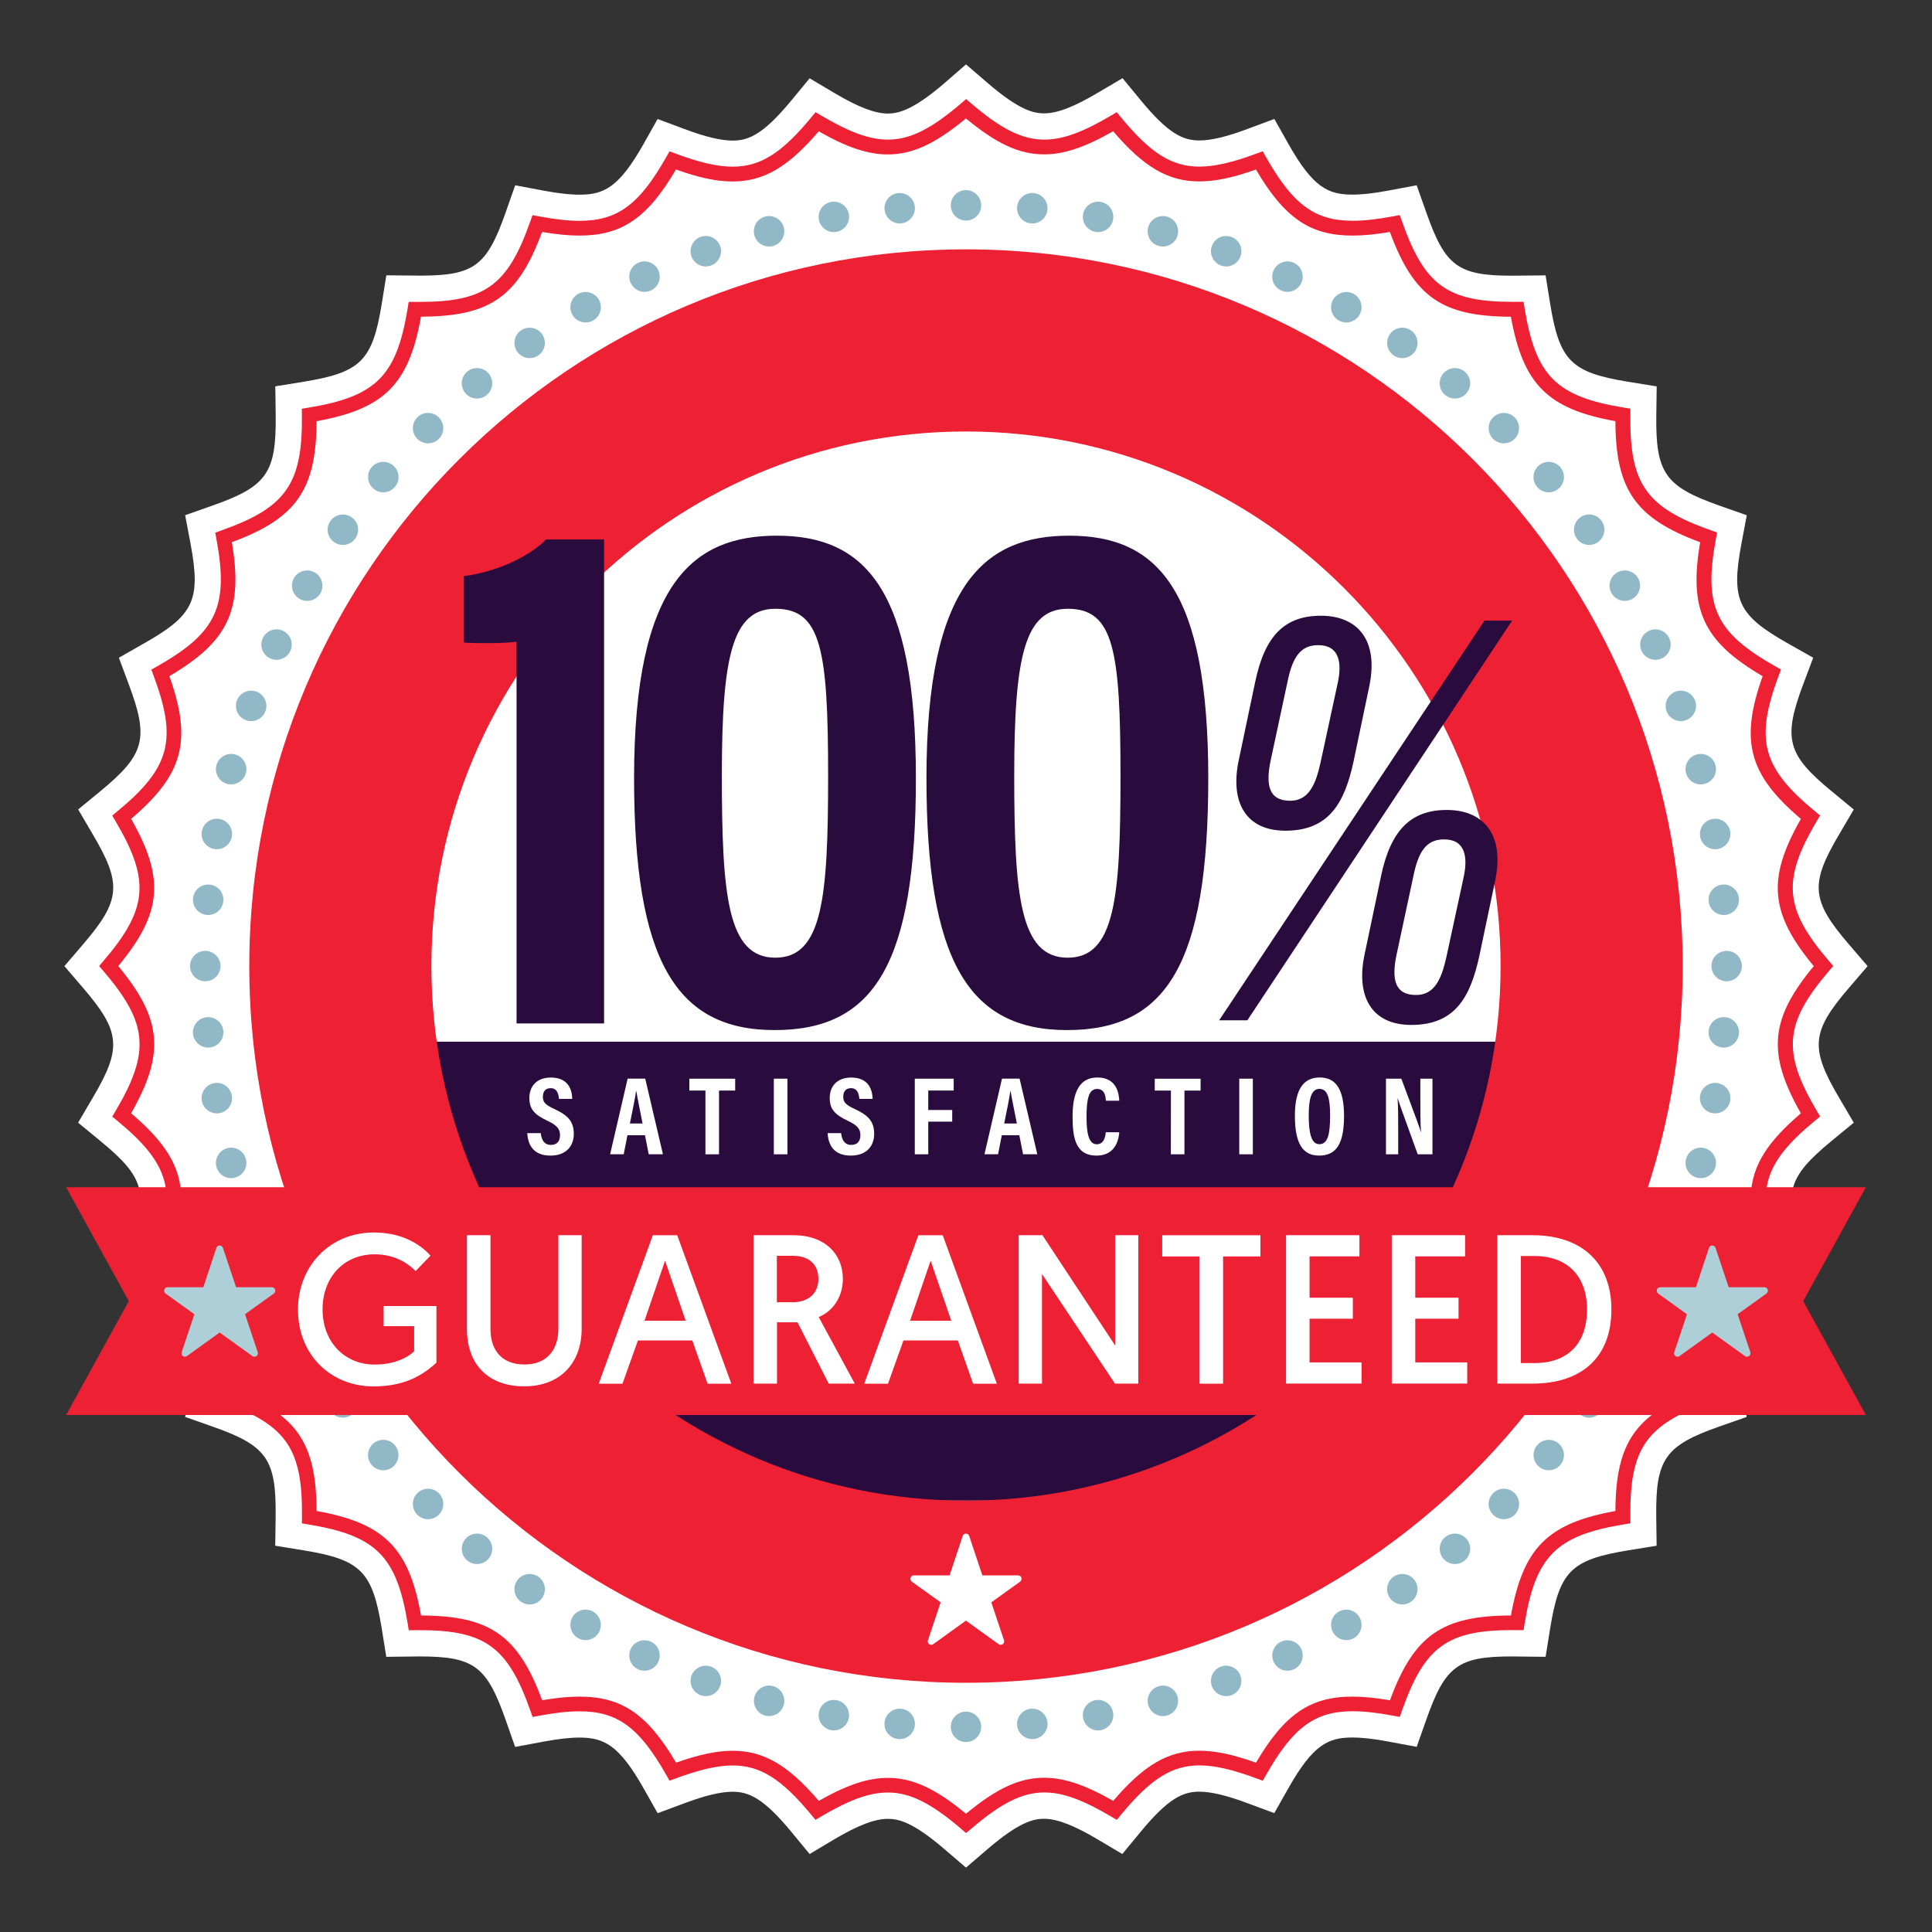<?xml version="1.0" encoding="utf-8"?>
<!-- Generator: Adobe Illustrator 25.1.0, SVG Export Plug-In . SVG Version: 6.00 Build 0)  -->
<svg version="1.1" id="Layer_1" xmlns="http://www.w3.org/2000/svg" xmlns:xlink="http://www.w3.org/1999/xlink" x="0px" y="0px"
	 viewBox="0 0 300 300" style="enable-background:new 0 0 300 300;" xml:space="preserve">
<rect x="0" y="0" width="300" height="300" fill="#333333" stroke="none"/>
<style type="text/css">
	.st0{fill:#FFFFFF;}
	.st1{fill-rule:evenodd;clip-rule:evenodd;fill:#2A0B3D;}
	.st2{fill:#ED2034;}
	.st3{fill-rule:evenodd;clip-rule:evenodd;fill:#ED2034;}
	.st4{fill-rule:evenodd;clip-rule:evenodd;fill:#91B8C6;}
	.st5{fill:#2A0B3D;}
	.st6{fill-rule:evenodd;clip-rule:evenodd;fill:#FFFFFF;}
	.st7{fill-rule:evenodd;clip-rule:evenodd;fill:#AFCFD8;}
</style>
<g>
	<path class="st0" d="M150,290l-3.39-2.9c-4.79-4.11-7.03-4.67-8.73-4.67c-2.04,0-4.61,0.98-8.34,3.18l-3.82,2.28l-2.85-3.45
		c-4.29-5.2-6.59-6.22-9.11-6.22c-1.82,0-4.26,0.58-7.46,1.78l-4.18,1.55l-2.19-3.87c-3.81-6.73-6.15-7.87-9.96-7.87
		c-1.49,0-3.31,0.21-5.58,0.63l-4.4,0.82l-1.48-4.22c-2.94-8.36-4.94-9.83-13.38-9.83l-5.15,0.06l-0.71-4.44
		c-1.44-8.83-3.26-10.64-12.1-12.09l-4.43-0.72l0.06-4.5c0.11-8.95-1.36-11.04-9.82-14.01l-4.23-1.49l0.83-4.4
		c1.64-8.79,0.56-11.12-7.25-15.53l-3.89-2.19l1.57-4.19c3.14-8.39,2.48-10.87-4.44-16.55l-3.44-2.83l2.26-3.85
		c4.57-7.72,4.35-10.27-1.48-17.07L10,150.02l2.91-3.4c5.83-6.8,6.06-9.35,1.49-17.07l-2.26-3.86l3.44-2.83
		c6.91-5.69,7.57-8.17,4.43-16.56l-1.55-4.17l3.86-2.2c7.81-4.42,8.9-6.74,7.26-15.54L28.75,80l4.23-1.49
		c8.46-2.98,9.93-5.07,9.83-14.03l-0.06-4.49l4.44-0.72c8.84-1.45,10.65-3.26,12.09-12.1l0.71-4.42l5.23,0.05
		c8.37,0,10.37-1.47,13.3-9.82L80,28.77l4.4,0.83c2.26,0.42,4.09,0.63,5.59,0.63c3.8,0,6.14-1.14,9.94-7.87l2.18-3.88l4.19,1.56
		c3.21,1.21,5.65,1.79,7.48,1.79c2.51,0,4.8-1.02,9.09-6.22l2.85-3.45l3.84,2.28c3.72,2.2,6.29,3.19,8.32,3.19
		c1.62,0,3.93-0.56,8.73-4.68L150,10l3.4,2.92c4.78,4.11,7.02,4.68,8.73,4.68c2.04,0,4.6-0.98,8.33-3.19l3.85-2.27l2.84,3.45
		c4.28,5.2,6.57,6.22,9.08,6.22l0,0c1.83,0,4.27-0.58,7.46-1.78l4.19-1.56l2.19,3.89c3.8,6.73,6.14,7.86,9.94,7.86
		c1.49,0,3.32-0.2,5.59-0.63l4.38-0.82l1.49,4.21c2.94,8.37,4.93,9.83,13.35,9.83l5.18-0.05l0.71,4.43
		c1.45,8.84,3.26,10.65,12.1,12.09l4.44,0.72l-0.06,4.5c-0.11,8.95,1.36,11.04,9.82,14.02l4.23,1.49l-0.83,4.4
		c-1.65,8.79-0.56,11.11,7.25,15.52l3.89,2.2l-1.57,4.18c-3.14,8.39-2.48,10.87,4.43,16.55l3.44,2.84l-2.26,3.85
		c-4.57,7.72-4.35,10.27,1.49,17.07l2.92,3.4l-2.92,3.4c-5.83,6.79-6.05,9.34-1.49,17.06l2.26,3.85l-3.44,2.83
		c-6.91,5.69-7.57,8.17-4.43,16.56l1.55,4.19l-3.88,2.19c-7.8,4.41-8.88,6.73-7.24,15.53l0.81,4.39L267,221.5
		c-8.46,2.97-9.93,5.07-9.82,14.03l0.06,4.49l-4.44,0.72c-8.84,1.44-10.65,3.25-12.09,12.1l-0.71,4.43l-5.23-0.06
		c-8.36,0-10.36,1.47-13.3,9.83l-1.49,4.21l-4.39-0.82c-2.26-0.43-4.09-0.63-5.59-0.63c-3.8,0-6.13,1.14-9.94,7.87l-2.19,3.87
		l-4.18-1.55c-3.21-1.2-5.65-1.78-7.47-1.78c-2.52,0-4.81,1.02-9.09,6.22l-2.86,3.46l-3.84-2.28c-3.72-2.2-6.29-3.19-8.32-3.19
		c-1.7,0-3.93,0.57-8.73,4.68L150,290z"/>
	<polygon class="st1" points="211.42,233.02 84.61,233.02 60.2,161.75 244.4,161.75 	"/>
	<path class="st2" d="M150,284.63l-0.74-0.64c-4.68-4.01-7.98-5.65-11.39-5.65c-2.85,0-5.96,1.12-10.41,3.75l-0.83,0.5l-0.62-0.75
		c-4.63-5.61-7.95-7.7-12.25-7.7c-2.34,0-5.17,0.65-8.88,2.03l-0.91,0.34l-0.48-0.84c-4.2-7.43-7.61-9.94-13.51-9.94
		c-1.75,0-3.82,0.23-6.32,0.7l-0.96,0.18l-0.32-0.92c-3.51-9.97-7.06-12.56-17.23-12.56l-1.68,0.02l-0.15-0.97
		c-1.73-10.56-4.91-13.74-15.47-15.47l-0.97-0.16l0.01-0.98c0.13-10.69-2.45-14.37-12.55-17.92l-0.92-0.33l0.18-0.96
		c1.96-10.5,0.06-14.57-9.25-19.83l-0.85-0.48l0.34-0.91c3.75-10,2.58-14.35-5.66-21.14l-0.75-0.62l0.5-0.84
		c5.45-9.2,5.06-13.68-1.9-21.79l-0.64-0.74l0.63-0.74c6.96-8.11,7.35-12.59,1.9-21.79l-0.49-0.84l0.75-0.62
		c8.24-6.79,9.4-11.13,5.66-21.13l-0.34-0.91l0.85-0.48c9.3-5.26,11.2-9.34,9.25-19.83l-0.18-0.96l0.92-0.33
		C44.42,78.82,47,75.14,46.88,64.45l-0.01-0.98l0.97-0.16c10.56-1.73,13.74-4.91,15.47-15.47l0.15-0.97l1.72,0.01
		c10.15,0,13.68-2.58,17.18-12.55l0.33-0.92l0.96,0.18c2.51,0.47,4.59,0.7,6.34,0.7c5.89,0,9.29-2.51,13.49-9.94l0.48-0.85
		l0.92,0.34c3.72,1.4,6.55,2.04,8.9,2.04c4.3,0,7.61-2.09,12.24-7.71l0.62-0.75l0.84,0.5c4.45,2.63,7.56,3.76,10.41,3.76
		c3.4,0,6.7-1.64,11.39-5.66l0.74-0.64l0.74,0.64c4.68,4.02,7.98,5.66,11.39,5.66c2.84,0,5.96-1.12,10.41-3.76l0.84-0.5l0.62,0.75
		c4.62,5.62,7.94,7.71,12.24,7.7c2.35,0,5.18-0.65,8.89-2.04l0.92-0.34l0.48,0.85c4.2,7.43,7.61,9.94,13.5,9.94
		c1.76,0,3.83-0.23,6.34-0.7l0.96-0.18l0.33,0.92c3.5,9.97,7.04,12.55,17.19,12.55l1.71-0.01l0.15,0.97
		c1.73,10.57,4.91,13.75,15.47,15.47l0.97,0.16l-0.01,0.98c-0.13,10.69,2.45,14.37,12.55,17.92l0.92,0.33l-0.18,0.96
		c-1.97,10.49-0.07,14.57,9.25,19.83l0.85,0.48l-0.34,0.91c-3.75,10.01-2.59,14.35,5.66,21.14l0.75,0.62l-0.5,0.84
		c-5.45,9.2-5.06,13.68,1.91,21.79l0.64,0.74l-0.64,0.74c-6.95,8.11-7.35,12.59-1.9,21.79l0.49,0.84l-0.75,0.62
		c-8.24,6.79-9.4,11.13-5.66,21.14l0.34,0.91l-0.85,0.48c-9.3,5.26-11.2,9.33-9.25,19.83l0.18,0.96l-0.92,0.33
		c-10.09,3.55-12.67,7.23-12.55,17.92l0.01,0.98l-0.97,0.16c-10.56,1.73-13.74,4.91-15.47,15.47l-0.15,0.97l-1.71-0.02
		c-10.15,0-13.69,2.58-17.19,12.56l-0.33,0.92l-0.96-0.18c-2.51-0.47-4.59-0.7-6.34-0.7c-5.88,0-9.29,2.51-13.49,9.95l-0.48,0.84
		l-0.92-0.34c-3.72-1.39-6.55-2.04-8.89-2.04c-4.3,0-7.62,2.09-12.24,7.71l-0.62,0.75l-0.84-0.5c-4.45-2.63-7.56-3.76-10.41-3.76
		c-3.4,0-6.7,1.64-11.39,5.67L150,284.63z M137.87,276.07c3.81,0,7.37,1.62,12.13,5.57c4.77-3.96,8.33-5.59,12.13-5.59
		c3.09,0,6.34,1.08,10.73,3.59c4.76-5.59,8.57-7.79,13.38-7.79c2.46,0,5.2,0.58,8.79,1.86c4.44-7.56,8.44-10.26,14.99-10.26
		c1.67,0,3.57,0.18,5.81,0.57c3.73-10.12,8.1-13.13,18.79-13.17c1.89-10.51,5.71-14.33,16.22-16.22
		c0.05-10.67,3.15-15.09,13.16-18.79c-1.78-10.5,0.5-15.4,9.7-20.8c-3.57-10.04-2.17-15.26,5.94-22.16
		c-5.28-9.28-4.81-14.66,2-22.86c-6.82-8.21-7.29-13.59-2-22.86c-8.12-6.9-9.51-12.12-5.94-22.16c-9.21-5.39-11.49-10.29-9.7-20.8
		c-10.02-3.71-13.12-8.13-13.16-18.8c-10.51-1.89-14.33-5.71-16.23-16.22c-10.69-0.04-15.06-3.05-18.79-13.16
		c-2.23,0.38-4.13,0.56-5.8,0.56c-6.56,0-10.56-2.7-15-10.26c-3.58,1.28-6.32,1.85-8.79,1.85c-4.81,0-8.62-2.2-13.38-7.79
		c-4.39,2.51-7.64,3.59-10.73,3.59c-3.81,0-7.37-1.63-12.13-5.58c-4.77,3.96-8.33,5.59-12.13,5.59c-3.09,0-6.34-1.08-10.73-3.59
		c-4.77,5.59-8.57,7.79-13.38,7.79c-2.46,0-5.2-0.58-8.79-1.86c-4.43,7.56-8.43,10.26-14.99,10.26c-1.67,0-3.57-0.18-5.8-0.57
		c-3.73,10.12-8.1,13.13-18.8,13.16c-1.88,10.51-5.7,14.33-16.21,16.23C49.11,76.06,46.01,80.49,36,84.19
		c1.78,10.5-0.51,15.39-9.7,20.8c3.57,10.04,2.17,15.26-5.94,22.16c5.28,9.28,4.81,14.65-2,22.86c6.82,8.21,7.29,13.59,2,22.86
		c8.12,6.91,9.51,12.12,5.94,22.17c9.2,5.4,11.48,10.29,9.7,20.79c10.02,3.7,13.12,8.13,13.16,18.79
		c10.51,1.9,14.33,5.72,16.22,16.23c10.69,0.05,15.06,3.06,18.8,13.16c2.23-0.38,4.12-0.56,5.79-0.56c6.56,0,10.57,2.71,15.01,10.26
		c3.58-1.27,6.32-1.85,8.77-1.85c4.82,0,8.62,2.2,13.39,7.78C131.53,277.14,134.78,276.07,137.87,276.07z"/>
	<path class="st3" d="M150,38.72c-61.47,0-111.29,49.82-111.29,111.29c0,61.46,49.82,111.29,111.29,111.29
		c61.46,0,111.29-49.83,111.29-111.29C261.29,88.54,211.46,38.72,150,38.72L150,38.72z M150,67c45.85,0,83.01,37.17,83.01,83.01
		c0,45.85-37.16,83.01-83.01,83.01s-83.01-37.17-83.01-83.01C66.98,104.16,104.15,67,150,67z"/>
	<path class="st4" d="M45.65,89.76c-0.65,1.13-0.26,2.58,0.87,3.23c1.13,0.65,2.58,0.27,3.23-0.86s0.27-2.58-0.86-3.23
		C47.75,88.25,46.3,88.63,45.65,89.76L45.65,89.76z M254.35,89.76c0.65,1.13,0.26,2.58-0.87,3.23c-1.13,0.65-2.58,0.27-3.23-0.86
		c-0.66-1.13-0.27-2.58,0.87-3.23C252.25,88.25,253.69,88.63,254.35,89.76L254.35,89.76z M181.19,266.39
		c-1.27,0.34-2.56-0.41-2.9-1.67s0.41-2.56,1.67-2.9s2.56,0.41,2.9,1.67C183.19,264.76,182.44,266.05,181.19,266.39L181.19,266.39z
		 M191.21,263.23c-1.23,0.45-2.59-0.19-3.03-1.41c-0.45-1.23,0.18-2.58,1.41-3.03c1.23-0.44,2.58,0.19,3.03,1.41
		S192.43,262.78,191.21,263.23L191.21,263.23z M200.92,259.21c-1.19,0.55-2.59,0.04-3.14-1.15c-0.55-1.18-0.04-2.59,1.15-3.14
		c1.18-0.55,2.58-0.04,3.14,1.14C202.62,257.25,202.1,258.66,200.92,259.21L200.92,259.21z M210.24,254.36
		c-1.13,0.65-2.58,0.26-3.23-0.87c-0.65-1.13-0.27-2.58,0.86-3.23s2.58-0.27,3.23,0.86C211.76,252.26,211.37,253.7,210.24,254.36
		L210.24,254.36z M219.11,248.71c-1.07,0.75-2.54,0.49-3.29-0.58s-0.49-2.55,0.58-3.3c1.07-0.74,2.54-0.49,3.29,0.58
		C220.44,246.48,220.17,247.96,219.11,248.71L219.11,248.71z M227.44,242.31c-1,0.84-2.49,0.71-3.33-0.29s-0.71-2.49,0.29-3.33
		s2.49-0.71,3.33,0.29C228.58,239.98,228.45,241.47,227.44,242.31L227.44,242.31z M235.19,235.21c-0.92,0.92-2.42,0.92-3.34,0
		c-0.93-0.93-0.93-2.42,0-3.35c0.92-0.92,2.42-0.92,3.34,0C236.12,232.79,236.12,234.28,235.19,235.21L235.19,235.21z M242.3,227.46
		c-0.84,1-2.33,1.13-3.33,0.29c-1-0.84-1.13-2.33-0.29-3.33c0.84-1,2.33-1.13,3.33-0.29C243,224.96,243.14,226.46,242.3,227.46
		L242.3,227.46z M248.7,219.12c-0.75,1.07-2.23,1.33-3.29,0.58c-1.07-0.75-1.33-2.22-0.58-3.29c0.75-1.07,2.23-1.33,3.29-0.58
		C249.18,216.57,249.44,218.05,248.7,219.12L248.7,219.12z M160.5,270.04c-1.3,0.11-2.45-0.85-2.56-2.15s0.85-2.45,2.15-2.56
		c1.3-0.11,2.45,0.85,2.56,2.15S161.8,269.93,160.5,270.04L160.5,270.04z M170.92,268.66c-1.29,0.23-2.51-0.63-2.74-1.92
		c-0.23-1.29,0.63-2.51,1.92-2.74c1.29-0.23,2.51,0.63,2.74,1.92C173.06,267.21,172.2,268.44,170.92,268.66L170.92,268.66z
		 M248.7,80.9c0.75,1.07,0.49,2.54-0.58,3.29c-1.06,0.75-2.54,0.49-3.29-0.58s-0.48-2.54,0.58-3.29S247.95,79.83,248.7,80.9
		L248.7,80.9z M242.3,72.56c0.84,1,0.71,2.49-0.3,3.33c-1,0.84-2.49,0.71-3.33-0.29s-0.71-2.49,0.29-3.33
		C239.97,71.43,241.46,71.56,242.3,72.56L242.3,72.56z M235.19,64.81c0.92,0.92,0.92,2.42,0,3.34s-2.42,0.92-3.34,0
		c-0.93-0.92-0.93-2.42,0-3.34S234.27,63.89,235.19,64.81L235.19,64.81z M227.44,57.71c1.01,0.84,1.13,2.33,0.29,3.33
		c-0.84,1-2.33,1.13-3.33,0.29S223.27,59,224.11,58C224.96,57,226.45,56.87,227.44,57.71L227.44,57.71z M219.11,51.31
		c1.07,0.75,1.33,2.23,0.58,3.29c-0.75,1.07-2.23,1.33-3.29,0.58c-1.07-0.75-1.33-2.22-0.58-3.29
		C216.57,50.82,218.04,50.57,219.11,51.31L219.11,51.31z M210.24,45.66c1.13,0.65,1.51,2.1,0.86,3.23s-2.1,1.52-3.23,0.86
		c-1.13-0.65-1.52-2.1-0.86-3.23C207.67,45.4,209.11,45.01,210.24,45.66L210.24,45.66z M200.92,40.81c1.18,0.55,1.7,1.96,1.14,3.14
		c-0.55,1.18-1.96,1.7-3.14,1.15c-1.19-0.55-1.7-1.96-1.15-3.14C198.33,40.77,199.73,40.26,200.92,40.81L200.92,40.81z
		 M191.21,36.79c1.23,0.45,1.86,1.8,1.41,3.03s-1.8,1.86-3.03,1.41s-1.86-1.8-1.41-3.03C188.62,36.97,189.99,36.34,191.21,36.79
		L191.21,36.79z M181.19,33.63c1.26,0.34,2.01,1.63,1.67,2.9c-0.34,1.26-1.64,2.01-2.9,1.67c-1.27-0.34-2.01-1.63-1.67-2.9
		C178.63,34.04,179.92,33.29,181.19,33.63L181.19,33.63z M170.92,31.35c1.29,0.23,2.14,1.45,1.92,2.74
		c-0.23,1.29-1.46,2.14-2.74,1.91c-1.29-0.23-2.14-1.45-1.92-2.73C168.41,31.98,169.63,31.13,170.92,31.35L170.92,31.35z
		 M160.5,29.98c1.3,0.11,2.26,1.26,2.15,2.56c-0.12,1.3-1.26,2.26-2.56,2.15c-1.3-0.12-2.26-1.26-2.15-2.56
		C158.05,30.83,159.2,29.87,160.5,29.98L160.5,29.98z M254.35,210.25c-0.66,1.13-2.1,1.52-3.23,0.86c-1.13-0.65-1.53-2.1-0.87-3.23
		c0.65-1.13,2.1-1.52,3.23-0.86C254.61,207.68,255,209.12,254.35,210.25L254.35,210.25z M259.2,200.93
		c-0.56,1.18-1.96,1.69-3.14,1.14c-1.18-0.55-1.7-1.96-1.15-3.14s1.96-1.69,3.14-1.14C259.24,198.34,259.75,199.75,259.2,200.93
		L259.2,200.93z M263.22,191.22c-0.45,1.23-1.8,1.86-3.03,1.41c-1.23-0.44-1.86-1.8-1.42-3.03c0.45-1.23,1.8-1.86,3.03-1.41
		C263.03,188.63,263.66,189.99,263.22,191.22L263.22,191.22z M266.38,181.19c-0.34,1.26-1.64,2.01-2.9,1.67
		c-1.26-0.34-2.01-1.63-1.67-2.9c0.34-1.26,1.63-2.01,2.89-1.67C265.97,178.64,266.72,179.93,266.38,181.19L266.38,181.19z
		 M268.66,170.93c-0.23,1.29-1.46,2.14-2.74,1.92c-1.29-0.23-2.15-1.45-1.92-2.74c0.23-1.29,1.46-2.15,2.74-1.92
		C268.03,168.42,268.88,169.64,268.66,170.93L268.66,170.93z M270.02,160.51c-0.11,1.3-1.26,2.26-2.56,2.15s-2.26-1.26-2.15-2.56
		c0.11-1.3,1.26-2.26,2.56-2.15C269.18,158.06,270.14,159.21,270.02,160.51L270.02,160.51z M270.48,150.01
		c0,1.3-1.06,2.36-2.36,2.36s-2.37-1.06-2.37-2.36s1.06-2.36,2.37-2.36C269.43,147.65,270.48,148.7,270.48,150.01L270.48,150.01z
		 M270.02,139.51c0.12,1.3-0.84,2.45-2.15,2.56c-1.3,0.11-2.45-0.85-2.56-2.15c-0.12-1.3,0.85-2.45,2.15-2.56
		C268.77,137.24,269.91,138.21,270.02,139.51L270.02,139.51z M268.66,129.09c0.22,1.29-0.63,2.51-1.92,2.74
		c-1.29,0.23-2.51-0.63-2.74-1.92c-0.22-1.29,0.63-2.51,1.92-2.74C267.2,126.94,268.43,127.8,268.66,129.09L268.66,129.09z
		 M266.38,118.82c0.34,1.26-0.41,2.56-1.68,2.9c-1.26,0.34-2.55-0.41-2.89-1.67c-0.34-1.26,0.41-2.56,1.67-2.9
		C264.74,116.81,266.04,117.56,266.38,118.82L266.38,118.82z M263.22,108.8c0.44,1.23-0.19,2.58-1.41,3.03
		c-1.23,0.45-2.59-0.19-3.03-1.41s0.19-2.58,1.42-3.03C261.42,106.94,262.77,107.57,263.22,108.8L263.22,108.8z M259.2,99.09
		c0.55,1.18,0.04,2.59-1.15,3.14c-1.18,0.55-2.59,0.04-3.14-1.14s-0.04-2.59,1.15-3.14C257.24,97.39,258.64,97.91,259.2,99.09
		L259.2,99.09z M118.81,266.39c1.26,0.34,2.56-0.41,2.9-1.67c0.34-1.26-0.41-2.56-1.67-2.9c-1.26-0.34-2.55,0.41-2.89,1.67
		C116.81,264.76,117.56,266.05,118.81,266.39L118.81,266.39z M108.79,263.23c1.22,0.45,2.58-0.19,3.03-1.41
		c0.45-1.23-0.19-2.58-1.42-3.03c-1.23-0.44-2.58,0.19-3.03,1.41C106.93,261.42,107.56,262.78,108.79,263.23L108.79,263.23z
		 M99.08,259.21c1.18,0.55,2.59,0.04,3.14-1.15c0.55-1.18,0.04-2.59-1.15-3.14c-1.18-0.55-2.59-0.04-3.14,1.14
		C97.38,257.25,97.9,258.66,99.08,259.21L99.08,259.21z M89.75,254.36c1.13,0.65,2.58,0.26,3.23-0.87c0.65-1.13,0.26-2.58-0.87-3.23
		c-1.13-0.65-2.58-0.27-3.23,0.86C88.24,252.26,88.62,253.7,89.75,254.36L89.75,254.36z M80.89,248.71
		c1.07,0.75,2.55,0.49,3.29-0.58c0.75-1.07,0.49-2.55-0.58-3.3c-1.07-0.74-2.54-0.49-3.29,0.58
		C79.56,246.48,79.82,247.96,80.89,248.71L80.89,248.71z M72.55,242.31c1,0.84,2.49,0.71,3.33-0.29c0.84-1,0.71-2.49-0.29-3.33
		s-2.49-0.71-3.33,0.29S71.55,241.47,72.55,242.31L72.55,242.31z M64.8,235.21c0.92,0.92,2.42,0.92,3.34,0
		c0.92-0.93,0.92-2.42,0-3.35c-0.93-0.92-2.42-0.92-3.34,0C63.88,232.79,63.88,234.28,64.8,235.21L64.8,235.21z M57.7,227.46
		c0.84,1,2.33,1.13,3.33,0.29c1-0.84,1.13-2.33,0.29-3.33s-2.33-1.13-3.33-0.29C56.99,224.96,56.86,226.46,57.7,227.46L57.7,227.46z
		 M51.3,219.12c0.75,1.07,2.23,1.33,3.29,0.58c1.07-0.75,1.33-2.22,0.58-3.29c-0.75-1.07-2.23-1.33-3.29-0.58
		C50.81,216.57,50.55,218.05,51.3,219.12L51.3,219.12z M150,270.5c1.31,0,2.36-1.06,2.36-2.36s-1.06-2.36-2.36-2.36
		s-2.36,1.06-2.36,2.36S148.69,270.5,150,270.5L150,270.5z M139.5,270.04c1.3,0.11,2.45-0.85,2.56-2.15s-0.85-2.45-2.15-2.56
		c-1.3-0.11-2.45,0.85-2.56,2.15C137.23,268.78,138.2,269.93,139.5,270.04L139.5,270.04z M129.07,268.66
		c1.29,0.23,2.51-0.63,2.74-1.92c0.22-1.29-0.63-2.51-1.92-2.74c-1.29-0.23-2.51,0.63-2.74,1.92
		C126.93,267.21,127.79,268.44,129.07,268.66L129.07,268.66z M150,29.52c-1.3,0-2.36,1.06-2.36,2.37c0,1.3,1.06,2.36,2.36,2.36
		s2.36-1.06,2.36-2.36C152.36,30.58,151.3,29.52,150,29.52L150,29.52z M51.3,80.9c-0.75,1.07-0.49,2.54,0.59,3.29
		c1.06,0.75,2.54,0.49,3.29-0.58s0.49-2.54-0.58-3.29C53.53,79.57,52.05,79.83,51.3,80.9L51.3,80.9z M57.7,72.56
		c-0.83,1-0.7,2.49,0.3,3.33c1,0.84,2.49,0.71,3.33-0.29s0.71-2.49-0.29-3.33C60.03,71.43,58.54,71.56,57.7,72.56L57.7,72.56z
		 M64.8,64.81c-0.92,0.92-0.92,2.42,0,3.34s2.42,0.92,3.34,0s0.92-2.42,0-3.34S65.72,63.89,64.8,64.81L64.8,64.81z M72.55,57.71
		c-1.01,0.84-1.14,2.33-0.29,3.33c0.84,1,2.33,1.13,3.33,0.29S76.72,59,75.88,58C75.04,57,73.55,56.87,72.55,57.71L72.55,57.71z
		 M80.89,51.31c-1.07,0.75-1.33,2.23-0.58,3.29c0.75,1.07,2.23,1.33,3.29,0.58c1.07-0.75,1.33-2.22,0.58-3.29
		C83.43,50.82,81.96,50.57,80.89,51.31L80.89,51.31z M89.75,45.66c-1.13,0.65-1.52,2.1-0.86,3.23c0.65,1.13,2.1,1.52,3.23,0.86
		c1.13-0.65,1.52-2.1,0.87-3.23C92.33,45.4,90.88,45.01,89.75,45.66L89.75,45.66z M99.08,40.81c-1.19,0.55-1.7,1.96-1.14,3.14
		c0.55,1.18,1.96,1.7,3.14,1.15c1.19-0.55,1.7-1.96,1.14-3.14C101.67,40.77,100.26,40.26,99.08,40.81L99.08,40.81z M108.79,36.79
		c-1.23,0.45-1.86,1.8-1.42,3.03c0.45,1.23,1.8,1.86,3.03,1.41c1.23-0.45,1.86-1.8,1.42-3.03
		C111.37,36.97,110.01,36.34,108.79,36.79L108.79,36.79z M118.81,33.63c-1.26,0.34-2.01,1.63-1.67,2.9
		c0.34,1.26,1.63,2.01,2.89,1.67c1.27-0.34,2.01-1.63,1.67-2.9C121.37,34.04,120.08,33.29,118.81,33.63L118.81,33.63z M129.07,31.35
		c-1.28,0.23-2.14,1.45-1.92,2.74c0.23,1.29,1.46,2.14,2.74,1.91c1.29-0.23,2.14-1.45,1.92-2.73
		C131.59,31.98,130.36,31.13,129.07,31.35L129.07,31.35z M139.5,29.98c-1.3,0.11-2.26,1.26-2.15,2.56c0.12,1.3,1.27,2.26,2.56,2.15
		c1.3-0.12,2.26-1.26,2.15-2.56C141.95,30.83,140.8,29.87,139.5,29.98L139.5,29.98z M45.65,210.25c0.66,1.13,2.1,1.52,3.23,0.86
		c1.13-0.65,1.52-2.1,0.86-3.23c-0.65-1.13-2.1-1.52-3.23-0.86C45.39,207.68,45,209.12,45.65,210.25L45.65,210.25z M40.8,200.93
		c0.56,1.18,1.96,1.69,3.14,1.14s1.7-1.96,1.14-3.14c-0.55-1.18-1.96-1.69-3.14-1.14S40.25,199.75,40.8,200.93L40.8,200.93z
		 M36.78,191.22c0.45,1.23,1.8,1.86,3.03,1.41c1.23-0.44,1.86-1.8,1.41-3.03c-0.44-1.23-1.8-1.86-3.03-1.41
		C36.97,188.63,36.33,189.99,36.78,191.22L36.78,191.22z M33.61,181.19c0.34,1.26,1.64,2.01,2.9,1.67c1.26-0.34,2.01-1.63,1.67-2.9
		c-0.34-1.26-1.63-2.01-2.9-1.67C34.02,178.64,33.28,179.93,33.61,181.19L33.61,181.19z M31.34,170.93
		c0.23,1.29,1.46,2.14,2.74,1.92c1.29-0.23,2.15-1.45,1.92-2.74c-0.22-1.29-1.45-2.15-2.74-1.92
		C31.97,168.42,31.11,169.64,31.34,170.93L31.34,170.93z M29.97,160.51c0.12,1.3,1.26,2.26,2.56,2.15s2.26-1.26,2.15-2.56
		c-0.11-1.3-1.26-2.26-2.56-2.15C30.82,158.06,29.86,159.21,29.97,160.51L29.97,160.51z M29.51,150.01c0,1.3,1.06,2.36,2.36,2.36
		s2.37-1.06,2.37-2.36s-1.06-2.36-2.37-2.36C30.57,147.65,29.51,148.7,29.51,150.01L29.51,150.01z M29.97,139.51
		c-0.11,1.3,0.85,2.45,2.15,2.56s2.45-0.85,2.56-2.15c0.11-1.3-0.84-2.45-2.15-2.56C31.23,137.24,30.08,138.21,29.97,139.51
		L29.97,139.51z M31.34,129.09c-0.23,1.29,0.63,2.51,1.92,2.74c1.28,0.23,2.51-0.63,2.74-1.92c0.23-1.29-0.63-2.51-1.92-2.74
		C32.79,126.94,31.57,127.8,31.34,129.09L31.34,129.09z M33.61,118.82c-0.34,1.26,0.41,2.56,1.67,2.9c1.26,0.34,2.56-0.41,2.9-1.67
		c0.34-1.26-0.41-2.56-1.67-2.9C35.25,116.81,33.96,117.56,33.61,118.82L33.61,118.82z M36.78,108.8c-0.44,1.23,0.19,2.58,1.41,3.03
		c1.23,0.45,2.59-0.19,3.03-1.41c0.45-1.22-0.18-2.58-1.41-3.03C38.58,106.94,37.23,107.57,36.78,108.8L36.78,108.8z M40.8,99.09
		c-0.55,1.18-0.04,2.59,1.14,3.14s2.59,0.04,3.14-1.14s0.04-2.59-1.14-3.14C42.76,97.39,41.35,97.91,40.8,99.09z"/>
	<g>
		<g>
			<path class="st5" d="M80.21,158.92V99.65c-1.82,0.26-6.01,0.27-8.18,0.13V89.46c5.33-0.69,10.36-3.2,12.75-5.69h9.02v75.15H80.21
				z"/>
			<path class="st5" d="M142.22,120.84c0,28.82-6.45,39.11-21.93,39.11c-15.38,0-21.83-10.89-21.83-39.12
				c0-30.31,9.15-37.65,22.17-37.65C134.38,83.18,142.22,91.55,142.22,120.84z M112.09,120.33c0,18.72,0.87,28.38,8.3,28.38
				c7.32,0,8.2-9.27,8.2-28.15c0-19.6-1.05-26.03-8.18-26.03C113.73,94.53,112.09,101.88,112.09,120.33z"/>
			<path class="st5" d="M187.62,120.84c0,28.82-6.45,39.11-21.93,39.11c-15.38,0-21.83-10.89-21.83-39.12
				c0-30.31,9.15-37.65,22.17-37.65C179.78,83.18,187.62,91.55,187.62,120.84z M157.49,120.33c0,18.72,0.87,28.38,8.3,28.38
				c7.32,0,8.2-9.27,8.2-28.15c0-19.6-1.05-26.03-8.18-26.03C159.13,94.53,157.49,101.88,157.49,120.33z"/>
		</g>
	</g>
	<g>
		<g>
			<path class="st0" d="M83.97,175.95c0.1,0.97,0.49,1.83,1.57,1.83c1.03,0,1.42-0.65,1.42-1.52c0-0.96-0.48-1.53-1.96-2.23
				c-2.01-0.95-2.8-1.8-2.8-3.54c0-1.88,1.21-3.17,3.33-3.17c2.64,0,3.29,1.79,3.33,3.31H86.8c-0.07-0.67-0.24-1.66-1.3-1.66
				c-0.83,0-1.2,0.54-1.2,1.34c0,0.84,0.38,1.24,1.75,1.88c2.11,0.97,3.05,1.92,3.05,3.88c0,1.84-1.14,3.37-3.62,3.37
				c-2.7,0-3.52-1.73-3.6-3.49H83.97z"/>
			<path class="st0" d="M97.43,176.28l-0.58,2.95h-2.11l2.72-11.74h2.73l2.75,11.74h-2.21l-0.58-2.95H97.43z M99.78,174.46
				c-0.44-2.25-0.79-3.89-0.97-5.01h-0.05c-0.14,1.08-0.51,2.84-0.95,5.01H99.78z"/>
			<path class="st0" d="M109.55,169.34h-2.51v-1.84h7.12v1.84h-2.51v9.9h-2.11v-9.9H109.55z"/>
			<path class="st0" d="M122.27,167.5v11.74h-2.11V167.5H122.27z"/>
			<path class="st0" d="M130.61,175.95c0.1,0.97,0.49,1.83,1.57,1.83c1.03,0,1.42-0.65,1.42-1.52c0-0.96-0.47-1.53-1.96-2.23
				c-2.01-0.95-2.8-1.8-2.8-3.54c0-1.88,1.21-3.17,3.33-3.17c2.64,0,3.29,1.79,3.33,3.31h-2.06c-0.07-0.67-0.24-1.66-1.3-1.66
				c-0.83,0-1.2,0.54-1.2,1.34c0,0.84,0.38,1.24,1.75,1.88c2.11,0.97,3.05,1.92,3.05,3.88c0,1.84-1.14,3.37-3.62,3.37
				c-2.7,0-3.52-1.73-3.6-3.49H130.61z"/>
			<path class="st0" d="M142.05,167.5h6.04v1.84h-3.95v3.02h3.72v1.81h-3.72v5.07h-2.09V167.5z"/>
			<path class="st0" d="M155.56,176.28l-0.58,2.95h-2.11l2.72-11.74h2.73l2.75,11.74h-2.21l-0.58-2.95H155.56z M157.9,174.46
				c-0.44-2.25-0.79-3.89-0.97-5.01h-0.05c-0.14,1.08-0.51,2.84-0.95,5.01H157.9z"/>
			<path class="st0" d="M173.8,175.82c-0.05,0.59-0.28,3.62-3.53,3.62c-3.34,0-3.72-2.93-3.72-6.09c0-3.8,1.11-6.04,3.85-6.04
				c3.11,0,3.35,2.67,3.4,3.61h-2.08c-0.03-0.4-0.06-1.83-1.36-1.83c-1.32,0-1.64,1.62-1.64,4.3c0,2.21,0.22,4.29,1.58,4.29
				c1.25,0,1.35-1.42,1.41-1.87L173.8,175.82L173.8,175.82z"/>
			<path class="st0" d="M181.82,169.34h-2.51v-1.84h7.12v1.84h-2.51v9.9h-2.11L181.82,169.34L181.82,169.34z"/>
			<path class="st0" d="M194.54,167.5v11.74h-2.11V167.5H194.54z"/>
			<path class="st0" d="M208.7,173.28c0,4.29-1.17,6.16-3.87,6.16c-2.53,0-3.76-1.84-3.76-6.19c0-4.24,1.43-5.94,3.86-5.94
				C207.48,167.31,208.7,169.2,208.7,173.28z M203.22,173.23c0,2.79,0.42,4.44,1.65,4.44c1.3,0,1.67-1.53,1.67-4.44
				c0-2.73-0.39-4.15-1.67-4.15C203.62,169.09,203.22,170.62,203.22,173.23z"/>
			<path class="st0" d="M215.21,179.24V167.5h2.39c2.43,6.49,2.89,7.72,3.03,8.3h0.02c-0.1-1.41-0.1-3.14-0.1-5.06v-3.24h1.88v11.74
				h-2.29c-2.51-6.92-2.95-8.16-3.1-8.7h-0.02c0.09,1.45,0.09,3.17,0.09,5.28v3.42H215.21z"/>
		</g>
	</g>
	<g>
		<g>
			<path class="st5" d="M189.31,158.43l41.2-62.06h4.29l-41.11,62.06H189.31z M212.63,106.53l-2.46,11.75
				c-1.4,6.43-3.81,10.71-10.57,10.71c-6.22,0-8.6-4.5-7.26-10.89l2.55-12.14c1.51-7.32,4.65-10.35,10.23-10.35
				C210.59,95.61,214.14,99.16,212.63,106.53z M199.95,105.74l-2.64,12.33c-0.78,3.71-0.37,6.27,3.03,6.27
				c2.82,0,3.94-2.4,4.72-5.96l2.63-12.17c0.77-3.39,0.23-6.03-2.99-6.03C201.99,100.17,200.73,101.98,199.95,105.74z
				 M232.18,136.69l-2.47,11.75c-1.4,6.43-3.77,10.71-10.57,10.71c-6.22,0-8.6-4.5-7.26-10.89l2.55-12.14
				c1.51-7.32,4.74-10.35,10.23-10.35C230.14,125.77,233.69,129.32,232.18,136.69z M219.5,135.9l-2.64,12.33
				c-0.78,3.71-0.37,6.27,3.03,6.27c2.82,0,3.94-2.4,4.72-5.96l2.63-12.17c0.77-3.39,0.23-6.03-2.99-6.03
				C221.54,130.33,220.28,132.14,219.5,135.9z"/>
		</g>
	</g>
	<path class="st6" d="M144.6,255.41c-0.12,0-0.23-0.03-0.32-0.1c-0.19-0.14-0.27-0.39-0.19-0.61l1.97-5.89l-4.47-3.21
		c-0.19-0.14-0.27-0.38-0.2-0.61c0.07-0.22,0.28-0.37,0.51-0.37h5.55l2.03-6.11c0.07-0.22,0.28-0.37,0.51-0.37s0.44,0.15,0.51,0.37
		l2.04,6.11h5.55c0.23,0,0.44,0.15,0.51,0.37c0.08,0.22-0.01,0.47-0.2,0.61l-4.47,3.21l1.97,5.89c0.07,0.22-0.01,0.47-0.19,0.61
		c-0.1,0.07-0.21,0.1-0.32,0.1s-0.22-0.03-0.32-0.1l-5.08-3.66l-5.08,3.66C144.82,255.37,144.71,255.41,144.6,255.41z"/>
	<g>
		<polygon class="st3" points="289.73,219.72 10.27,219.72 20,202.04 10.27,184.35 289.73,184.35 280,202.04 		"/>
		<g>
			<g>
				<path class="st0" d="M66.85,194.97l-2.31,2.4c-0.89-0.89-2.9-2.6-6.35-2.6c-4.91,0-8.1,3.69-8.1,8.53c0,5.14,3.46,8.59,8.1,8.59
					c3.52,0,5.53-1.45,6.12-2.07v-3.89h-4.74v-3.13h8.2v8.79c-2.47,2.3-5.4,3.69-9.78,3.69c-6.55,0-11.72-4.81-11.72-11.95
					c0-6.68,4.91-11.95,11.79-11.95C62.93,191.38,65.66,193.65,66.85,194.97z"/>
				<path class="st0" d="M72.51,206.39V191.8h3.65v14.55c0,3.39,1.84,5.53,5.27,5.53c3.39,0,5.27-2.17,5.27-5.56V191.8h3.62v14.55
					c0,5.24-3.29,8.92-8.89,8.92C75.68,215.28,72.51,211.73,72.51,206.39z"/>
				<path class="st0" d="M99.06,208.14l-2.4,6.72h-3.69l8.4-23.05h3.79l8.4,23.05h-3.69l-2.37-6.72H99.06z M103.27,195.76
					l-3.19,9.32h6.39L103.27,195.76z"/>
				<path class="st0" d="M116.98,191.8h6.19c4.94,0,7.71,2.93,7.71,6.78c0,2.67-1.42,4.97-3.75,5.93l5.6,10.34h-4.05l-4.84-9.52
					h-3.19v9.52H117V191.8H116.98z M123.1,202.21c2.31,0,3.98-1.28,3.98-3.62c0-2.14-1.32-3.59-3.98-3.59h-2.47v7.21L123.1,202.21
					L123.1,202.21z"/>
				<path class="st0" d="M140.29,208.14l-2.4,6.72h-3.69l8.4-23.05h3.79l8.4,23.05h-3.69l-2.37-6.72H140.29z M144.51,195.76
					l-3.19,9.32h6.39L144.51,195.76z"/>
				<path class="st0" d="M158.18,191.8h3.69l11.29,17.12V191.8h3.59v23.05h-3.62l-11.33-17.02v17.02h-3.62V191.8z"/>
				<path class="st0" d="M186.27,195.1h-5.8v-3.29h15.25v3.29h-5.8v19.76h-3.65V195.1z"/>
				<path class="st0" d="M199.7,191.8h11.39v3.29h-7.74v6.42h6.72v3.26h-6.72v6.78h8.07v3.29H199.7V191.8z"/>
				<path class="st0" d="M216.11,191.8h11.39v3.29h-7.74v6.42h6.72v3.26h-6.72v6.78h8.07v3.29h-11.72L216.11,191.8L216.11,191.8z"/>
				<path class="st0" d="M232.51,191.8h5.43c7.71,0,12.28,4.31,12.28,11.52c0,7.51-4.68,11.53-12.28,11.53h-5.43V191.8z
					 M238.3,211.66c4.94,0,8.13-2.83,8.13-8.33c0-5.3-3.19-8.3-8.13-8.3h-2.14v16.63H238.3z"/>
			</g>
		</g>
	</g>
	<g>
		<path class="st7" d="M28.72,210.67c-0.12,0-0.23-0.03-0.32-0.1c-0.19-0.14-0.27-0.39-0.19-0.61l1.97-5.89l-4.47-3.21
			c-0.19-0.14-0.27-0.38-0.2-0.61c0.07-0.22,0.28-0.37,0.51-0.37h5.55l2.03-6.11c0.07-0.22,0.28-0.37,0.51-0.37s0.44,0.15,0.51,0.37
			l2.04,6.11h5.55c0.23,0,0.44,0.15,0.51,0.37c0.08,0.22-0.01,0.47-0.2,0.61l-4.47,3.21l1.97,5.89c0.07,0.22-0.01,0.47-0.19,0.61
			c-0.1,0.07-0.21,0.1-0.32,0.1s-0.22-0.03-0.32-0.1l-5.08-3.66l-5.08,3.66C28.94,210.64,28.82,210.67,28.72,210.67z"/>
		<path class="st7" d="M260.49,210.67c-0.12,0-0.23-0.03-0.32-0.1c-0.19-0.14-0.27-0.39-0.19-0.61l1.97-5.89l-4.47-3.21
			c-0.19-0.14-0.27-0.38-0.2-0.61c0.07-0.22,0.28-0.37,0.51-0.37h5.55l2.03-6.11c0.07-0.22,0.28-0.37,0.51-0.37s0.44,0.15,0.51,0.37
			l2.04,6.11h5.55c0.23,0,0.44,0.15,0.51,0.37c0.08,0.22-0.01,0.47-0.2,0.61l-4.47,3.21l1.97,5.89c0.07,0.22-0.01,0.47-0.19,0.61
			c-0.1,0.07-0.21,0.1-0.32,0.1c-0.11,0-0.22-0.03-0.32-0.1l-5.08-3.66l-5.08,3.66C260.71,210.64,260.6,210.67,260.49,210.67z"/>
	</g>
</g>
</svg>

